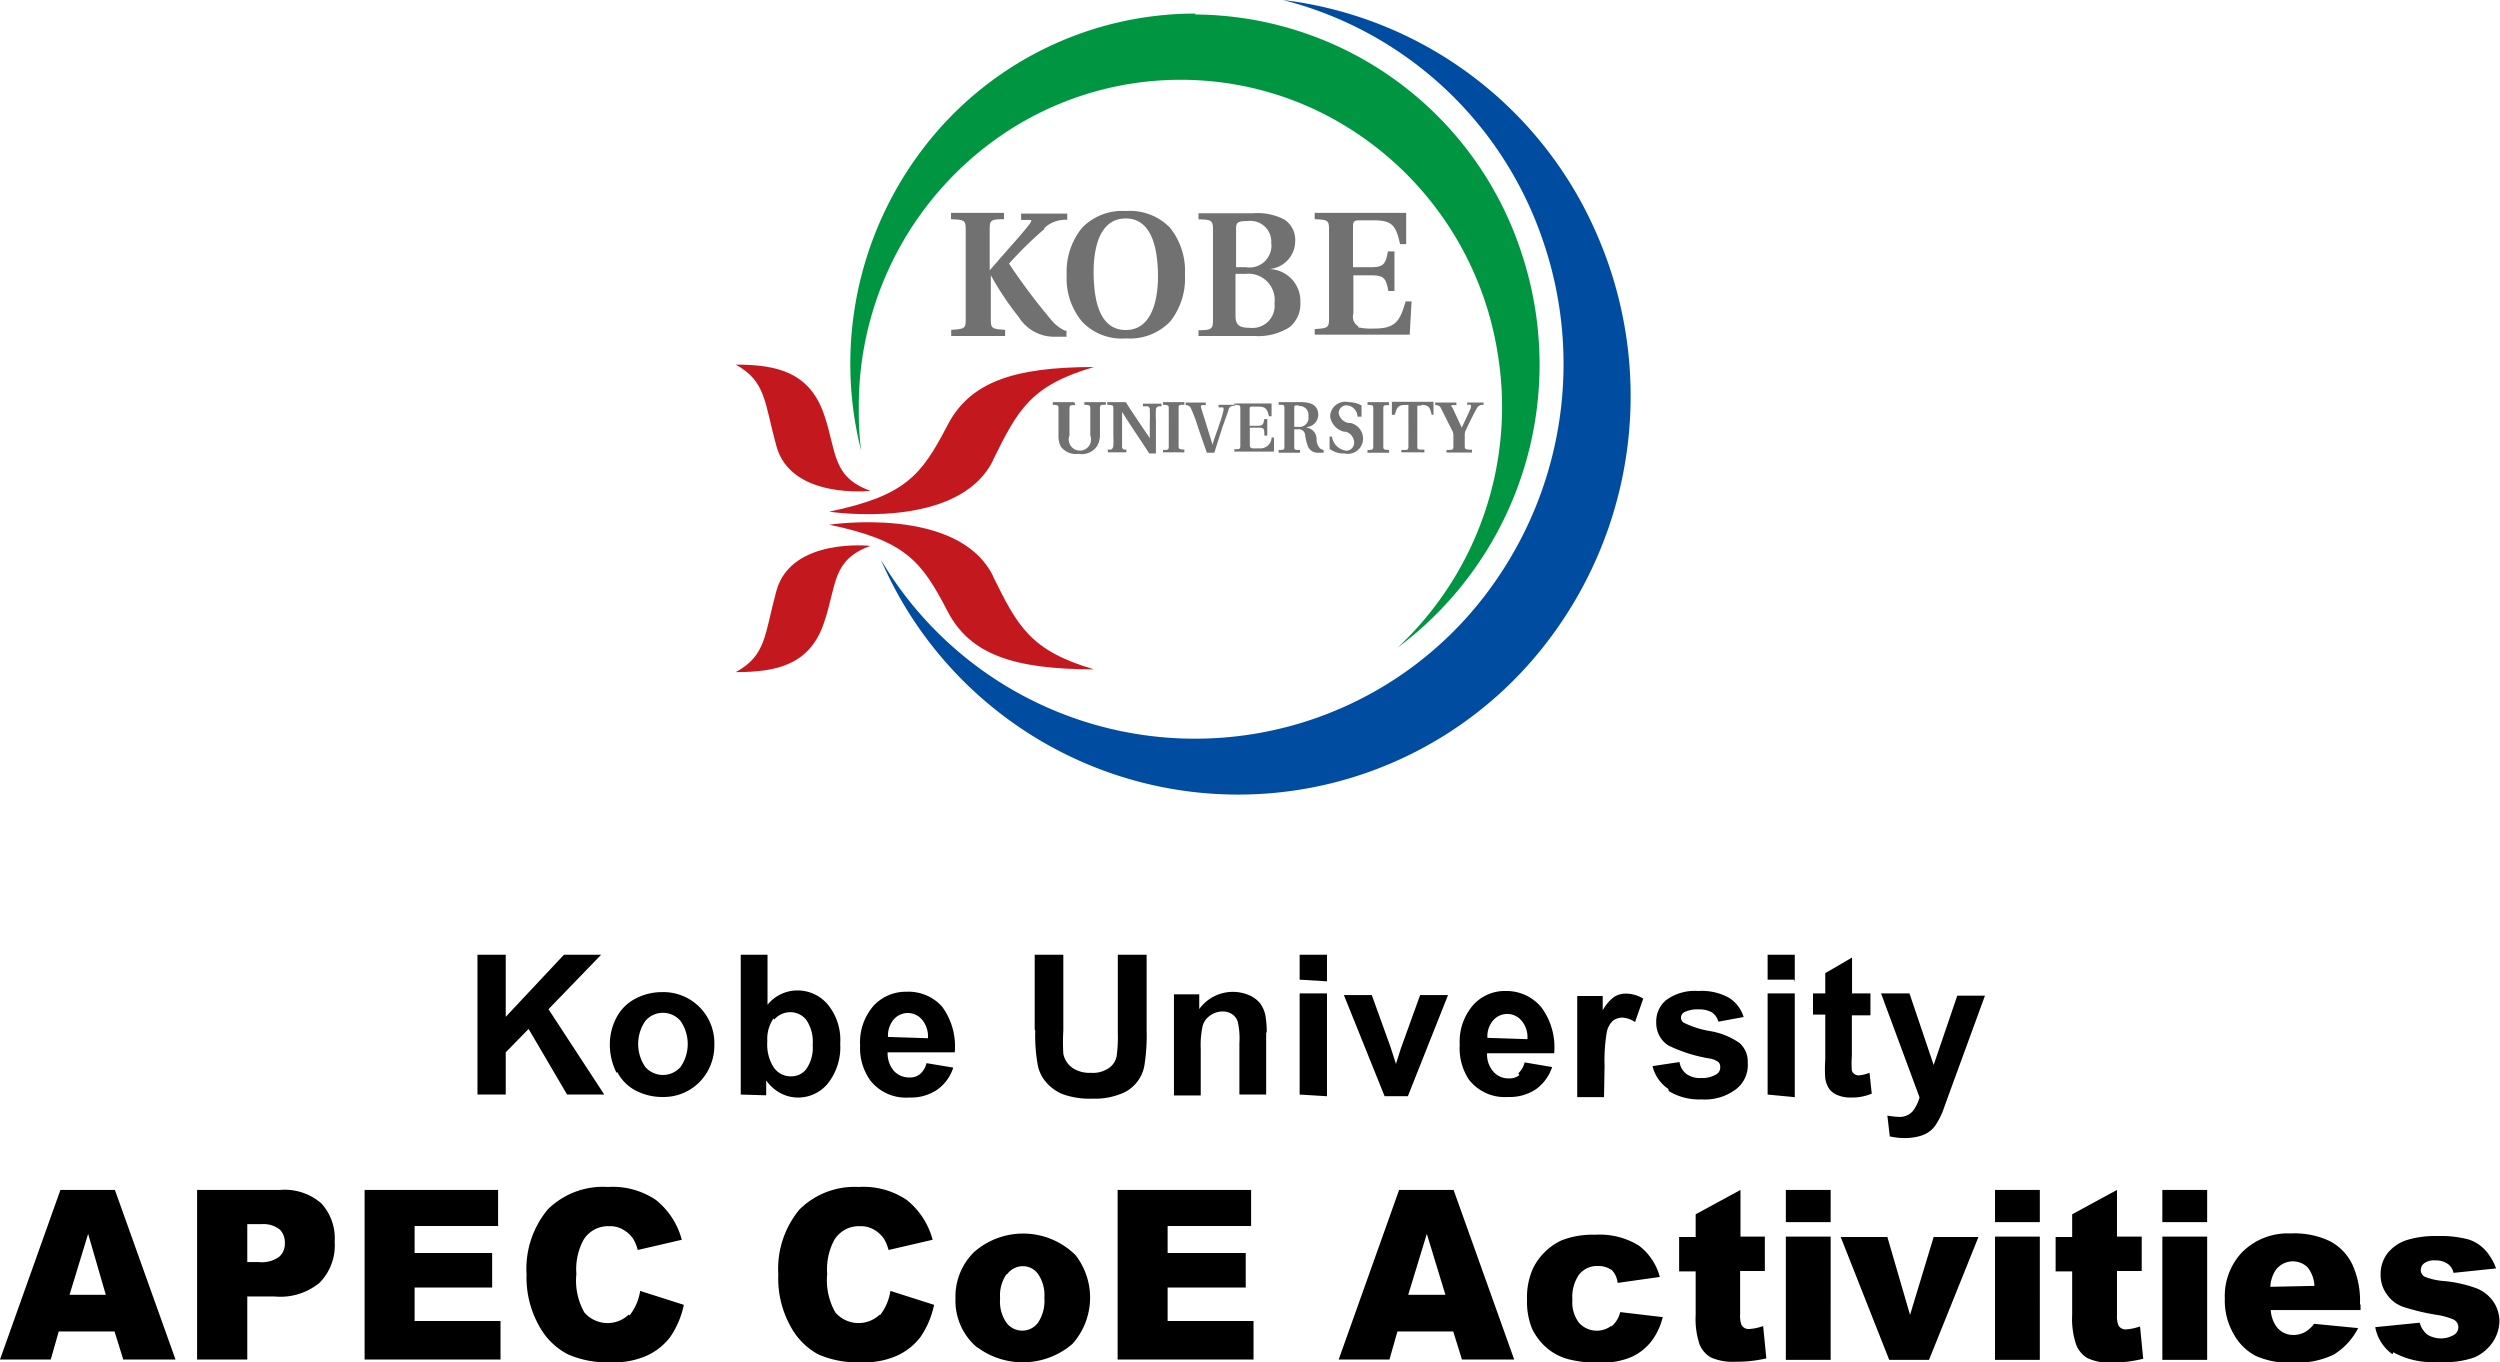 <svg xmlns="http://www.w3.org/2000/svg" viewBox="0 0 134.46 73.28"><defs><style>.cls-1,.cls-2,.cls-3,.cls-4,.cls-5{fill-rule:evenodd;}.cls-2{fill:#717171;}.cls-3{fill:#004ca1;}.cls-4{fill:#009641;}.cls-5{fill:#c4181f;}</style></defs><g id="レイヤー_2" data-name="レイヤー 2"><g id="レイヤー_1-2" data-name="レイヤー 1"><g id="f_logo"><path class="cls-1" d="M27.2,58.87V56.6l1.23-1.26,2.07,3.53h2l-3-4.59,2.83-2.93h-2L27.2,54.69V51.35H25.68v7.52Zm6-1.21a2.34,2.34,0,0,0,1,1,3.08,3.08,0,0,0,1.43.34,2.71,2.71,0,0,0,2-.81,2.8,2.8,0,0,0,.79-2,2.74,2.74,0,0,0-2.81-2.83,3.05,3.05,0,0,0-1.45.36,2.4,2.4,0,0,0-1,1,3.09,3.09,0,0,0-.36,1.39,3.37,3.37,0,0,0,.36,1.59Zm1.51-2.75a1.24,1.24,0,0,1,1.89,0,2.17,2.17,0,0,1,0,2.48,1.26,1.26,0,0,1-1.89,0,2.18,2.18,0,0,1,0-2.48Zm6.5,4v-.8a2.25,2.25,0,0,0,.78.69,2,2,0,0,0,.92.23,2.06,2.06,0,0,0,1.61-.75,3.14,3.14,0,0,0,.67-2.15A3,3,0,0,0,44.5,54a2.13,2.13,0,0,0-1.64-.73,2.07,2.07,0,0,0-1.58.77V51.35H39.84v7.52Zm.43-4.07a1.13,1.13,0,0,1,.86-.4,1.09,1.09,0,0,1,.87.42,2.11,2.11,0,0,1,.34,1.34,2,2,0,0,1-.34,1.29,1,1,0,0,1-.81.4,1.1,1.1,0,0,1-1-.57A2.29,2.29,0,0,1,41.27,56a1.92,1.92,0,0,1,.34-1.23Zm7.84,2.93a.82.82,0,0,1-.56.18,1.11,1.11,0,0,1-.84-.35,1.45,1.45,0,0,1-.34-1h3.61a3.61,3.61,0,0,0-.68-2.46,2.43,2.43,0,0,0-1.92-.8,2.35,2.35,0,0,0-1.78.77,3,3,0,0,0-.71,2.12,3,3,0,0,0,.54,1.87,2.44,2.44,0,0,0,2.1.93,2.53,2.53,0,0,0,1.49-.41,2.3,2.3,0,0,0,.88-1.2l-1.44-.24a1.09,1.09,0,0,1-.35.59Zm-1.72-2a1.35,1.35,0,0,1,.3-.93,1,1,0,0,1,1.53,0,1.42,1.42,0,0,1,.32,1Zm7.92-.32a8.74,8.74,0,0,0,.15,1.91,2,2,0,0,0,.42.83,2.35,2.35,0,0,0,.88.65,4.31,4.31,0,0,0,1.63.25,3.74,3.74,0,0,0,1.45-.23,2,2,0,0,0,1.34-1.55,10.27,10.27,0,0,0,.12-1.92V51.35H60.12v4.16a7.84,7.84,0,0,1-.06,1.28,1,1,0,0,1-.4.64,1.52,1.52,0,0,1-1,.27,1.62,1.62,0,0,1-1-.28,1.21,1.21,0,0,1-.47-.74,10.62,10.62,0,0,1,0-1.26V51.35H55.65v4Zm12.45.12a5.18,5.18,0,0,0-.08-1,1.7,1.7,0,0,0-.28-.61,1.53,1.53,0,0,0-.6-.44,2.23,2.23,0,0,0-2.67.75v-.79H63.14v5.44h1.44V56.4a4.77,4.77,0,0,1,.11-1.25,1,1,0,0,1,.41-.54,1.16,1.16,0,0,1,.67-.21.89.89,0,0,1,.5.15.75.75,0,0,1,.3.4,4,4,0,0,1,.09,1.14v2.78H68.1V55.48Zm3.24-2.79V51.35H69.9v1.34Zm0,6.18V53.43H69.9v5.44Zm4.35,0,2.16-5.44H76.38l-1,2.77c-.06.16-.1.31-.15.46s-.07.23-.15.47l-.3-.93-1-2.77h-1.5l2.19,5.44h1.29Zm6-1.14a.82.82,0,0,1-.56.18,1.07,1.07,0,0,1-.83-.35,1.41,1.41,0,0,1-.35-1h3.61a3.61,3.61,0,0,0-.68-2.46A2.43,2.43,0,0,0,81,53.3a2.29,2.29,0,0,0-1.78.77,3,3,0,0,0-.71,2.12A3.05,3.05,0,0,0,79,58.06,2.43,2.43,0,0,0,81.1,59a2.54,2.54,0,0,0,1.5-.41,2.39,2.39,0,0,0,.88-1.2L82,57.14a1.18,1.18,0,0,1-.34.59Zm-1.72-2a1.31,1.31,0,0,1,.3-.93,1,1,0,0,1,1.53,0,1.37,1.37,0,0,1,.32,1Zm6.3,1.51a9.33,9.33,0,0,1,.12-1.83,1.15,1.15,0,0,1,.33-.6.87.87,0,0,1,.51-.17,1.36,1.36,0,0,1,.68.24l.44-1.26a1.83,1.83,0,0,0-.94-.27,1.18,1.18,0,0,0-.63.18,2.23,2.23,0,0,0-.61.72v-.77H84.83v5.44h1.44Zm3.45,1.35a3.11,3.11,0,0,0,1.76.45,2.78,2.78,0,0,0,1.85-.54A1.63,1.63,0,0,0,94,57.16a1.32,1.32,0,0,0-.45-1.07,3.9,3.9,0,0,0-1.61-.64A5,5,0,0,1,90.55,55a.33.33,0,0,1-.14-.26.34.34,0,0,1,.16-.29,1.57,1.57,0,0,1,.82-.16,1.34,1.34,0,0,1,.7.17.88.88,0,0,1,.33.49l1.36-.25A1.86,1.86,0,0,0,93,53.67a3,3,0,0,0-1.66-.37,2.6,2.6,0,0,0-1.73.49A1.49,1.49,0,0,0,89.08,55a1.43,1.43,0,0,0,.65,1.23,8.13,8.13,0,0,0,2.21.7,1.06,1.06,0,0,1,.48.19.34.34,0,0,1,.1.27.42.42,0,0,1-.19.38,1.46,1.46,0,0,1-.84.21,1.23,1.23,0,0,1-.79-.22,1,1,0,0,1-.37-.64l-1.45.22a2.06,2.06,0,0,0,.85,1.23Zm6.78-5.86V51.35H95.07v1.34H96.5Zm0,6.19V53.43H95.07v5.44Zm3.08-5.45V51.5l-1.44.84v1.09h-.66v1.14h.66V57a6.83,6.83,0,0,0,0,1,1.36,1.36,0,0,0,.21.56,1,1,0,0,0,.45.34,1.75,1.75,0,0,0,.71.13,2.74,2.74,0,0,0,1.13-.21l-.12-1.12a2.24,2.24,0,0,1-.58.14.41.41,0,0,1-.24-.08.34.34,0,0,1-.13-.18,4.91,4.91,0,0,1,0-.77v-2.2h1V53.43h-1Zm3.63,5.46a2.11,2.11,0,0,1-.37.75.93.93,0,0,1-.75.3,4.22,4.22,0,0,1-.61-.07l.13,1.12a3.75,3.75,0,0,0,.82.09,3,3,0,0,0,.73-.09,1.7,1.7,0,0,0,.55-.24,1.38,1.38,0,0,0,.39-.41,3.85,3.85,0,0,0,.37-.73l.34-.94,1.92-5.25h-1.49L104,57.28l-1.3-3.85h-1.53ZM6.63,73.12H9.44L6.18,64H3.25L0,73.12H2.73l.43-1.51h3ZM3.74,69.64l1-3.28.95,3.28Zm6.86,3.48h2.7V69.73h1.47A3.32,3.32,0,0,0,17.18,69,2.86,2.86,0,0,0,18,66.79a2.78,2.78,0,0,0-.72-2.07A3,3,0,0,0,15.06,64H10.6Zm2.7-7.28h.76a1.42,1.42,0,0,1,1,.3,1,1,0,0,1,.26.73.93.93,0,0,1-.31.73,1.6,1.6,0,0,1-1.09.28H13.3Zm6.31,7.28h7.31V71.05H22.3v-1.8h4.17V67.39H22.3V65.94h4.49V64H19.61ZM33.82,70.7a1.65,1.65,0,0,1-2.39-.11A3.48,3.48,0,0,1,31,68.52a3.34,3.34,0,0,1,.37-1.81,1.54,1.54,0,0,1,1.4-.76,1.39,1.39,0,0,1,.72.17,1.67,1.67,0,0,1,.56.5,2.31,2.31,0,0,1,.25.61l2.37-.55a4.08,4.08,0,0,0-1.39-2.14,4.15,4.15,0,0,0-2.58-.7,4.21,4.21,0,0,0-3.24,1.21,5,5,0,0,0-1.14,3.49A5.31,5.31,0,0,0,29,71.32a3.7,3.7,0,0,0,1.54,1.52,5.27,5.27,0,0,0,2.32.43,4.33,4.33,0,0,0,1.91-.35,3.32,3.32,0,0,0,1.27-1,4.8,4.8,0,0,0,.74-1.74l-2.35-.75a2.79,2.79,0,0,1-.57,1.32Zm13.5,0a1.65,1.65,0,0,1-2.39-.11,3.48,3.48,0,0,1-.44-2.07,3.34,3.34,0,0,1,.37-1.81,1.54,1.54,0,0,1,1.4-.76,1.39,1.39,0,0,1,.72.17,1.67,1.67,0,0,1,.56.5,2.31,2.31,0,0,1,.25.61l2.37-.55a4.08,4.08,0,0,0-1.39-2.14,4.15,4.15,0,0,0-2.58-.7A4.21,4.21,0,0,0,43,65.05a5,5,0,0,0-1.14,3.49,5.31,5.31,0,0,0,.65,2.78A3.7,3.7,0,0,0,44,72.84a5.27,5.27,0,0,0,2.32.43,4.33,4.33,0,0,0,1.91-.35,3.32,3.32,0,0,0,1.27-1,4.8,4.8,0,0,0,.74-1.74l-2.35-.75a2.79,2.79,0,0,1-.57,1.32Zm5.24,1.76a4.1,4.1,0,0,0,5.11-.17,3.73,3.73,0,0,0,.18-4.78,4,4,0,0,0-5.46-.17,3.35,3.35,0,0,0-1,2.49,3.28,3.28,0,0,0,1.15,2.63Zm1.61-3.93A1.06,1.06,0,0,1,55,68.1a1,1,0,0,1,.83.42,2,2,0,0,1,.34,1.28,2.13,2.13,0,0,1-.34,1.34,1.06,1.06,0,0,1-1.7,0,2,2,0,0,1-.34-1.31,2,2,0,0,1,.34-1.29Zm5.94,4.59h7.31V71.05H62.8v-1.8H67V67.39H62.8V65.94h4.49V64H60.11Zm18.52,0h2.81L78.18,64H75.25L72,73.12h2.73l.43-1.51h3Zm-2.89-3.48,1-3.28,1,3.28Zm10.92,1.67a1.29,1.29,0,0,1-1.73-.16,1.8,1.8,0,0,1-.36-1.24,2.1,2.1,0,0,1,.36-1.36,1.24,1.24,0,0,1,1-.46,1.3,1.3,0,0,1,.76.22A1.14,1.14,0,0,1,87,69l2.27-.32a3.08,3.08,0,0,0-1.13-1.69,4,4,0,0,0-2.35-.58,4.58,4.58,0,0,0-1.8.3,3.25,3.25,0,0,0-1.53,1.49,3.78,3.78,0,0,0-.33,1.69,3.83,3.83,0,0,0,.27,1.57,3.18,3.18,0,0,0,.75,1,2.94,2.94,0,0,0,1.15.63,6.19,6.19,0,0,0,1.66.2A4.15,4.15,0,0,0,87.71,73a2.87,2.87,0,0,0,1.1-.85,3.52,3.52,0,0,0,.62-1.31l-2.29-.27a1.42,1.42,0,0,1-.48.78Zm4.54-6v1.22h-.89v1.85h.89v2.33a4.36,4.36,0,0,0,.21,1.6A1.45,1.45,0,0,0,92,73a2.87,2.87,0,0,0,1.32.24A7.14,7.14,0,0,0,95,73.06l-.17-1.74a2.79,2.79,0,0,1-.75.16.44.44,0,0,1-.41-.21,1.36,1.36,0,0,1-.08-.56V68.36h1.33V66.51H93.61V64Zm4.85.42h2.41V64H96.05Zm0,7.41h2.41V66.51H96.05Zm5.56,0h2.14l2.66-6.61H104l-1.27,4.19-1.22-4.19H99Zm5.69-7.41h2.41V64H107.3Zm0,7.41h2.41V66.51H107.3Zm4.15-7.83v1.22h-.89v1.85h.89v2.33a4.36,4.36,0,0,0,.21,1.6,1.45,1.45,0,0,0,.62.74,2.87,2.87,0,0,0,1.32.24,7.14,7.14,0,0,0,1.67-.21l-.17-1.74a2.79,2.79,0,0,1-.75.16.44.44,0,0,1-.41-.21,1.36,1.36,0,0,1-.08-.56V68.36h1.33V66.51h-1.33V64Zm4.85.42h2.41V64H116.3Zm0,7.41h2.41V66.51H116.3Zm10.63-3a4.74,4.74,0,0,0-.41-2.13,2.78,2.78,0,0,0-1.18-1.24,4.38,4.38,0,0,0-2.13-.43,3.46,3.46,0,0,0-2.61,1,3.42,3.42,0,0,0-.94,2.5,3.58,3.58,0,0,0,.47,1.9,2.91,2.91,0,0,0,1.18,1.18,4.44,4.44,0,0,0,2,.37,4.61,4.61,0,0,0,2.2-.43,3.56,3.56,0,0,0,1.32-1.43l-2.37-.23a1.68,1.68,0,0,1-.43.41,1.3,1.3,0,0,1-.67.19,1.12,1.12,0,0,1-.91-.43,1.72,1.72,0,0,1-.32-.91h4.83v-.28Zm-4.82-.93a1.73,1.73,0,0,1,.28-.89,1.14,1.14,0,0,1,1.72-.16,1.72,1.72,0,0,1,.37,1Zm6.61,3.52a4.36,4.36,0,0,0,2.45.52A4.73,4.73,0,0,0,133.1,73a2.34,2.34,0,0,0,1-.86,2.11,2.11,0,0,0,.33-1.11,1.92,1.92,0,0,0-.31-1,2,2,0,0,0-.9-.73,6.76,6.76,0,0,0-1.78-.4,3.65,3.65,0,0,1-1-.22.4.4,0,0,1-.24-.37.45.45,0,0,1,.19-.37.89.89,0,0,1,.59-.15,1.12,1.12,0,0,1,.69.2.8.8,0,0,1,.29.47l2.29-.24a3,3,0,0,0-.6-1,2.08,2.08,0,0,0-.89-.56,5.79,5.79,0,0,0-1.66-.18,5.17,5.17,0,0,0-1.7.23,2.19,2.19,0,0,0-1,.71,1.82,1.82,0,0,0-.36,1.13,1.75,1.75,0,0,0,.33,1.06,1.79,1.79,0,0,0,.83.66,11.64,11.64,0,0,0,1.74.43,4.1,4.1,0,0,1,1,.26.46.46,0,0,1,.28.42.49.49,0,0,1-.21.4,1.4,1.4,0,0,1-1.46,0,1.25,1.25,0,0,1-.41-.64l-2.39.24a2.31,2.31,0,0,0,.93,1.46Z"/><path class="cls-2" d="M79.41,22c-.11.18-.38.72-.56,1.11a.55.55,0,0,0-.07.25v.6c0,.2,0,.22.39.23v.15H77.8v-.14c.35,0,.37,0,.37-.23v-.57a.55.55,0,0,0-.07-.25L77.52,22a.3.3,0,0,0-.33-.21v-.14h1.14v.14h-.22c-.07,0-.08.05,0,.12L78.62,23c.17-.37.39-.82.49-1.07v-.16h-.2v-.12h.88v.13a.34.34,0,0,0-.38.22Zm-3-.18h-.18v2.15c0,.16,0,.2.15.21h.23v.15H75.37v-.13h.22c.14,0,.16-.06.16-.2V21.78h-.17c-.39,0-.45.14-.56.53h-.16v-.7H77.1v.7H77c-.09-.39-.15-.53-.53-.53Zm-3.38-4.22a3.31,3.31,0,0,0,.89.07c1.13,0,1.38-.4,1.68-1.46h.32L75.82,18H70.71V17.7c.71-.05.77-.07.77-.58V12.35c0-.5-.06-.53-.77-.56v-.34h4.92v1.68H75.3c-.22-1-.42-1.28-1.42-1.28h-.77c-.28,0-.34.07-.34.34v2.18h1c.66,0,.76-.2.88-.85H75v2.13h-.33c-.12-.65-.22-.84-.88-.84h-1v2.06a.59.59,0,0,0,.28.69ZM70.3,23a.63.63,0,0,1,.51.68.73.73,0,0,0,.19.44.46.46,0,0,0,.19.08v.15H70.9a.57.57,0,0,1-.57-.38,2.74,2.74,0,0,1-.13-.55.34.34,0,0,0-.38-.33h-.21v.88c0,.23,0,.23.31.23v.15H68.77v-.15c.31,0,.31,0,.31-.23V22c0-.23,0-.23-.31-.23v-.14H70c.68,0,.9.3.9.68a.67.67,0,0,1-.63.66Zm-.44-1.2c-.25,0-.25,0-.25.16v1l.23,0a.49.49,0,0,0,.53-.58.47.47,0,0,0-.51-.54Zm.08-5.55a1.63,1.63,0,0,1-.57,1.34,3.14,3.14,0,0,1-1.91.48h-3v-.31c.72,0,.78-.07.78-.58V12.38c0-.51-.06-.58-.78-.58v-.33h2.92a3.11,3.11,0,0,1,1.72.35A1.31,1.31,0,0,1,69.66,13a1.51,1.51,0,0,1-1.38,1.47,1.72,1.72,0,0,1,1.66,1.71Zm-1.57-3.14a1.12,1.12,0,0,0-1.27-1.22c-.49,0-.62.05-.62.4v2.08H67a1.18,1.18,0,0,0,1.38-1.26Zm.18,3.18A1.41,1.41,0,0,0,67,14.73h-.55l0,2.24c0,.51.19.66.77.66a1.19,1.19,0,0,0,1.32-1.38Zm-3.7,5.5h-.17c-.1,0-.1.05-.08.14l.31,1,.31,1c0-.13.3-.89.34-1.05a6.22,6.22,0,0,0,.25-.84c0-.08,0-.12-.07-.13h-.2v-.14h.85v-.07h2v.69h-.14c-.09-.38-.17-.52-.57-.52h-.32c-.11,0-.15,0-.15.13v.9h.44c.27,0,.3-.08.35-.36h.16v.89H68C68,23.06,68,23,67.69,23h-.47v.83c0,.16,0,.25.12.28a2.16,2.16,0,0,0,.36,0,.6.6,0,0,0,.69-.58h.13l0,.76H66.39v-.13c.3,0,.32,0,.32-.23V22c0-.2,0-.21-.3-.23v.07a.26.26,0,0,0-.34.22c-.07.23-.2.56-.35,1l-.41,1.29h-.4L64.44,23A8.09,8.09,0,0,0,64.07,22a.3.3,0,0,0-.3-.21v-.14h1.08Zm-2.3,2.41c.29,0,.31,0,.31-.23V22c0-.2,0-.21-.31-.23v-.14H63.7v.14c-.3,0-.31,0-.31.23v1.95c0,.19,0,.22.31.23v.15H62.55Zm-2-6a2.92,2.92,0,0,1-2.35-.9,3.63,3.63,0,0,1-.83-2.52,3.73,3.73,0,0,1,.83-2.53,3,3,0,0,1,2.35-.9,3,3,0,0,1,2.38.9,3.71,3.71,0,0,1,.8,2.53,3.7,3.7,0,0,1-.8,2.52,3,3,0,0,1-2.38.9Zm0-6.45c-1.46,0-1.75,1.7-1.73,3s.27,3,1.73,3,1.75-1.76,1.73-3-.27-3-1.73-3Zm-4.37.56a19.82,19.82,0,0,0-1.91,1.87,33,33,0,0,0,2.25,3,2.08,2.08,0,0,0,.75.6h.09v.33h-.57a2.25,2.25,0,0,1-2-1.06,16,16,0,0,1-1.5-2.25v2.37c0,.5.06.52.77.57v.33H51.16v-.33c.73-.05.78-.07.78-.57V12.35c0-.5-.06-.53-.79-.56v-.34H54v.34c-.72,0-.77.06-.77.56v2.19l.95-1.09c.47-.52.88-1,1.14-1.33s.12-.28,0-.29h-.4v-.34H57.4v.33a1.7,1.7,0,0,0-1.24.45Zm1.66,9.48c-.29,0-.32,0-.32.23v1.4a.6.6,0,1,0,1.12,0V22c0-.2,0-.21-.32-.23v-.14h1.16v.14c-.29,0-.32,0-.32.23l0,1.4A1.15,1.15,0,0,1,59,24a1,1,0,0,1-1,.41,1,1,0,0,1-.95-.4,1.21,1.21,0,0,1-.12-.58V22c0-.2,0-.21-.31-.23v-.14h1.16Zm4,1.81v-1a5.23,5.23,0,0,0,0-.56.16.16,0,0,0-.17-.19h-.2v-.14h1v.14h-.14a.18.18,0,0,0-.16.19,5.23,5.23,0,0,0,0,.56v1.79h-.36c-.48-.75-1-1.49-1.46-2.24V24a.15.15,0,0,0,.16.18l.07,0v.15h-1v-.15h.14c.09,0,.14-.07.16-.2a5.23,5.23,0,0,0,0-.56V22c0-.2,0-.21-.33-.23v-.14h1c.42.66.86,1.3,1.3,1.95Zm10.52.64a.43.43,0,0,0,.47-.47.62.62,0,0,0-.45-.55h-.09a1,1,0,0,1-.75-.81.81.81,0,0,1,1-.78,1.39,1.39,0,0,1,.69.18v.6l-.22,0a.62.62,0,0,0-.57-.61.42.42,0,0,0-.44.43.66.66,0,0,0,.53.52l.11,0a.87.87,0,0,1,.67.8.82.82,0,0,1-1,.84,1.23,1.23,0,0,1-.8-.25v-.66h.13a.87.87,0,0,0,.72.75Zm2.35-2.45c-.3,0-.31,0-.31.23v1.95c0,.2,0,.22.31.23v.15H73.55v-.15c.28,0,.31,0,.31-.23V22c0-.2,0-.21-.31-.23v-.14H74.7Z"/><path class="cls-3" d="M69,0A19.94,19.94,0,0,1,82.88,12.64a20.44,20.44,0,0,1-2.58,18.8,19.64,19.64,0,0,1-32.92-1.33,20.93,20.93,0,0,0,36.28,3.81,21.72,21.72,0,0,0,2.25-21.26A21.13,21.13,0,0,0,69,0Z"/><path class="cls-4" d="M64.29.73A18.41,18.41,0,0,0,49.64,8a19.07,19.07,0,0,0-3.33,16.22A17.24,17.24,0,0,1,46.19,22,17.66,17.66,0,0,1,54,7.18,17.07,17.07,0,0,1,70.43,5.76,17.52,17.52,0,0,1,80.55,19a17.72,17.72,0,0,1-5.39,15.84,19,19,0,0,0,6.73-21.06,18.59,18.59,0,0,0-17.6-13Z"/><path class="cls-5" d="M53.41,24.76c-1.88,3.82-8.81,2.76-8.81,2.76,4.09-.86,4.95-1.93,6.36-4.65,1.19-2.29,3.5-3.13,7.88-3.13-3.45,1-4.11,2.35-5.43,5ZM41.76,24c-.65-2.34-.54-3.48-2.19-4.39,2.23,0,4,.41,4.77,2.74.66,1.94.4,3.31,2.48,4.05,0,0-4.26.48-5.06-2.4Zm0,7.77c.8-2.88,5.06-2.41,5.06-2.41-2.08.74-1.82,2.12-2.48,4.07-.75,2.32-2.54,2.72-4.77,2.72,1.65-.9,1.54-2,2.19-4.38ZM53.41,31c1.32,2.67,2,4,5.43,5-4.38,0-6.69-.83-7.88-3.13-1.41-2.72-2.27-3.79-6.36-4.65,0,0,6.93-1.05,8.81,2.76Z"/></g></g></g></svg>